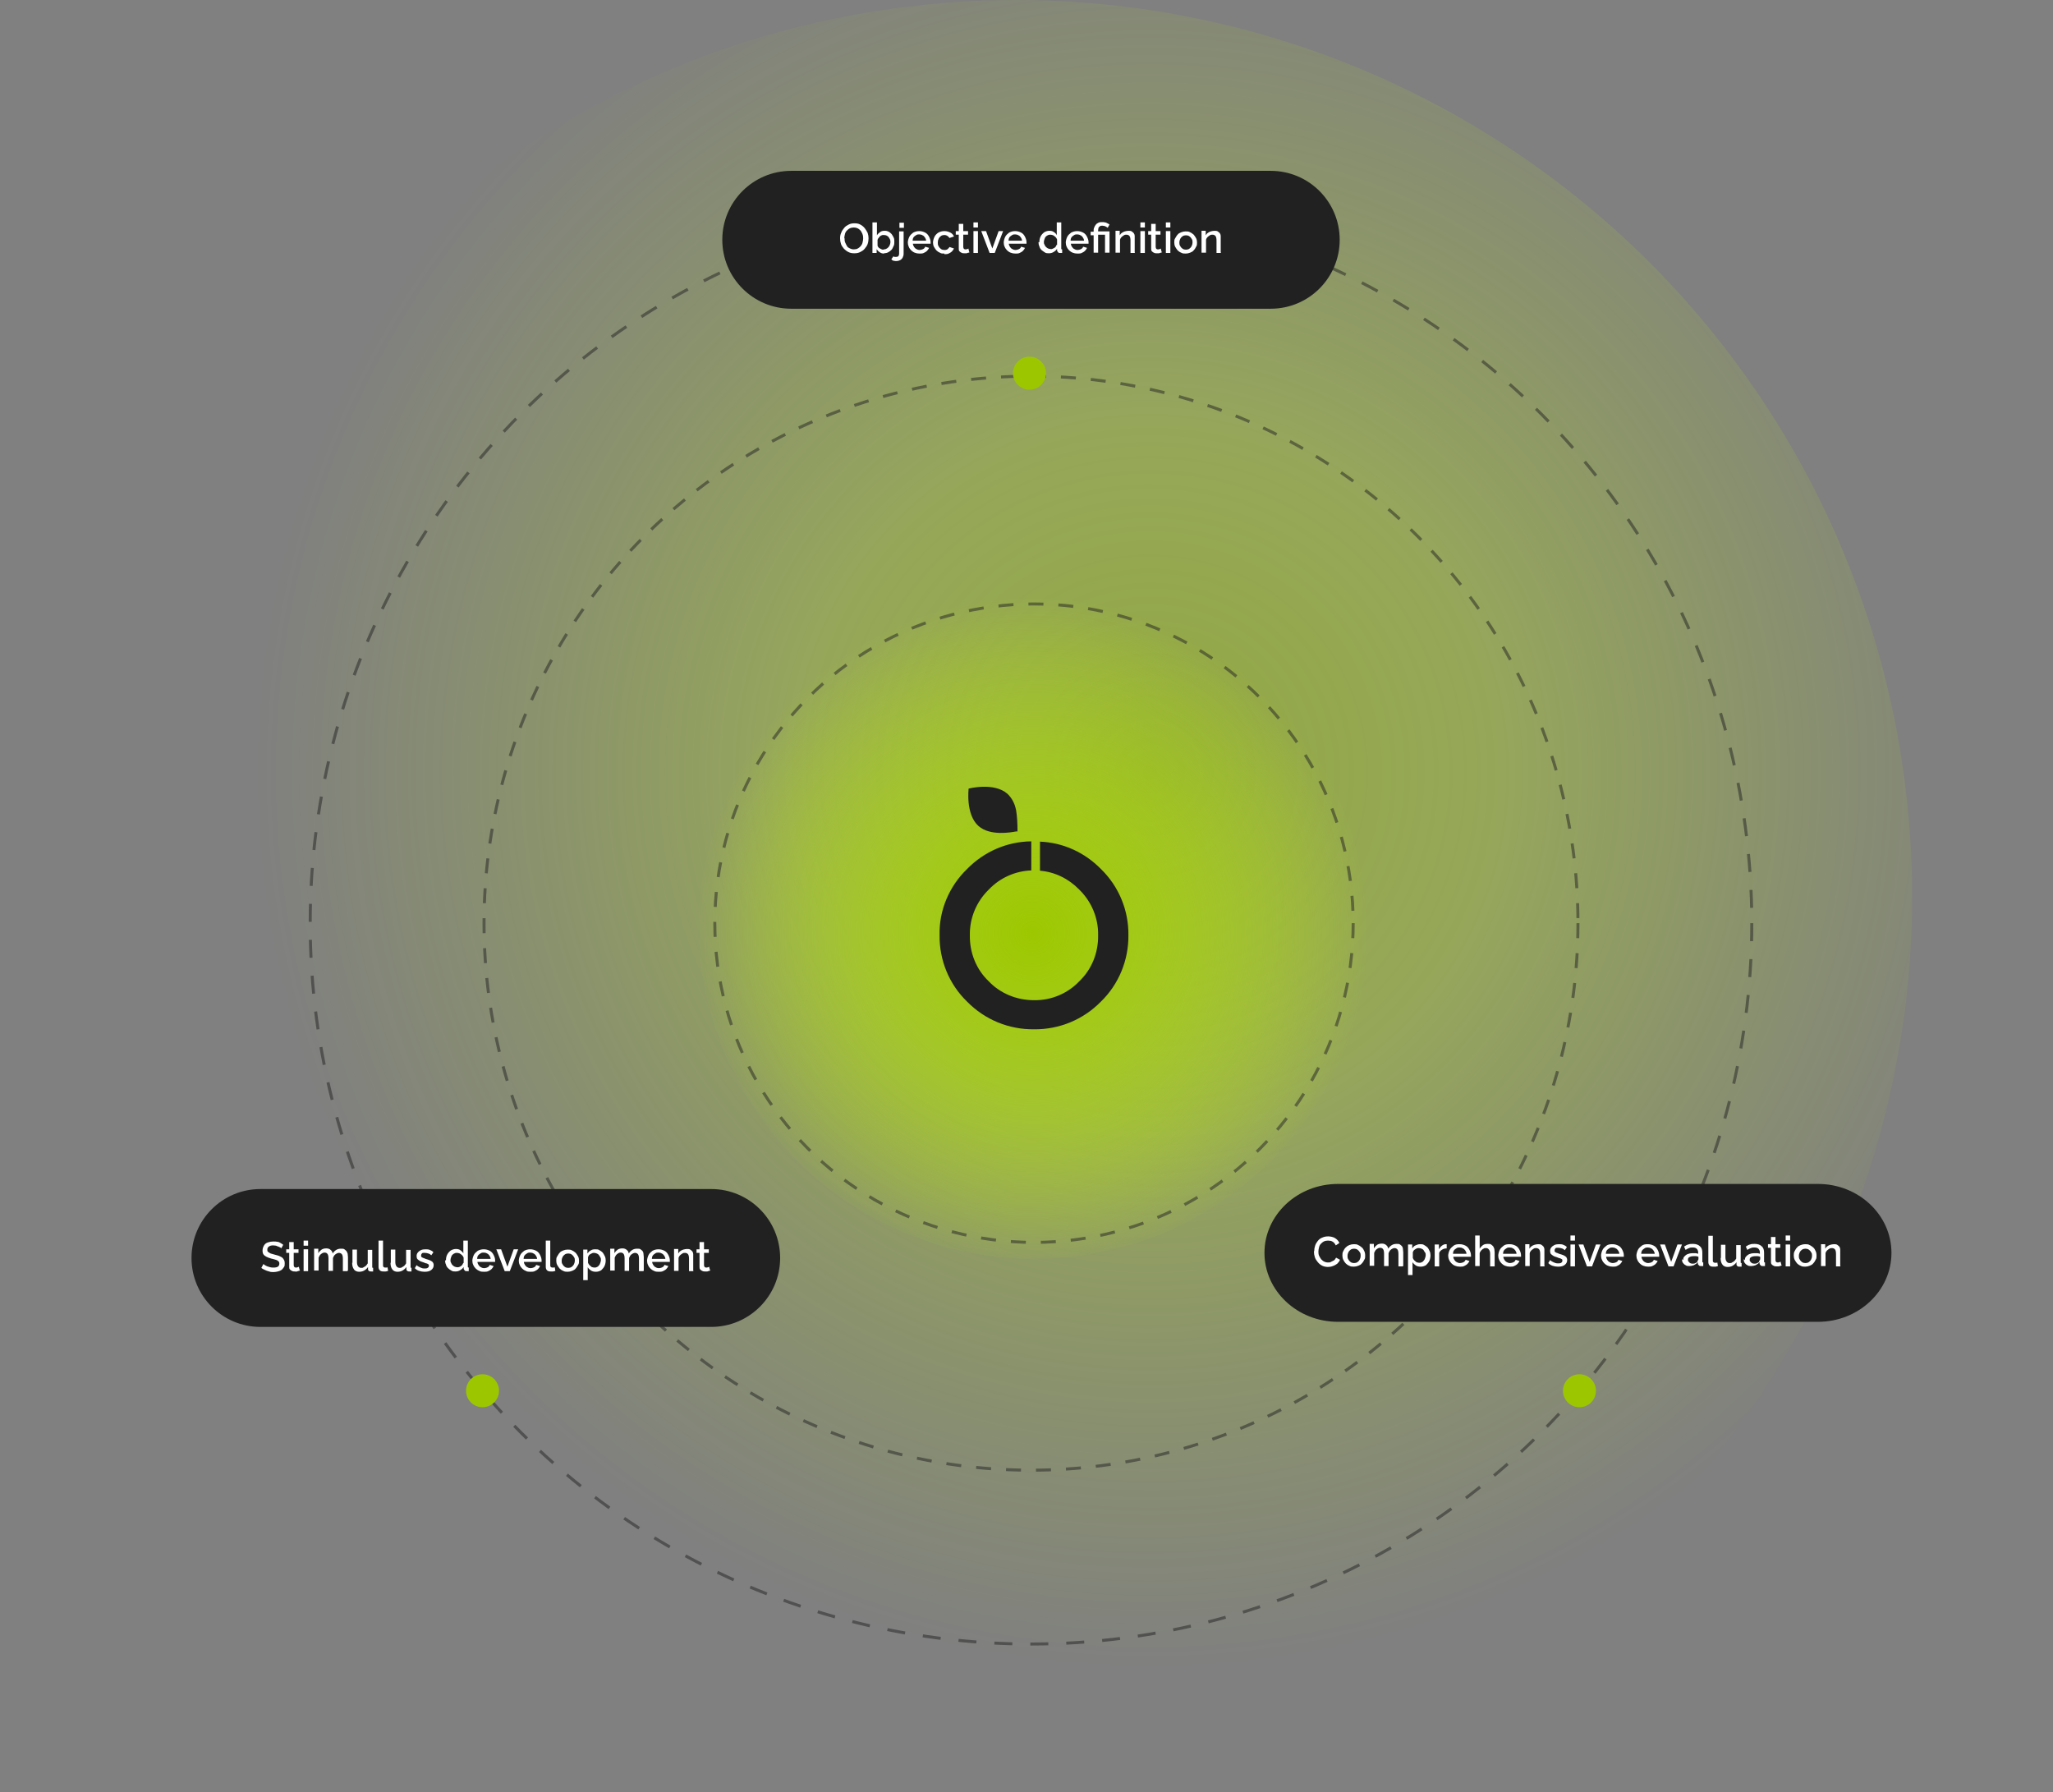 <?xml version="1.0" encoding="UTF-8"?>
<svg id="Capa_1" xmlns="http://www.w3.org/2000/svg" xmlns:xlink="http://www.w3.org/1999/xlink" version="1.1" viewBox="0 0 685 598">
  <rect x="0" y="0" width="685" height="598" fill="#808080" stroke="none"/>
  <!-- Generator: Adobe Illustrator 29.8.2, SVG Export Plug-In . SVG Version: 2.1.1 Build 3)  -->
  <defs>
    <style>
      .st0, .st1, .st2 {
        fill: none;
      }

      .st1 {
        stroke-dasharray: 5;
      }

      .st1, .st2 {
        stroke: #212121;
      }

      .st2 {
        stroke-dasharray: 6;
      }

      .st3 {
        fill: url(#Degradado_sin_nombre);
        isolation: isolate;
      }

      .st3, .st4 {
        opacity: .5;
      }

      .st5 {
        fill: #212121;
      }

      .st6 {
        fill: #fff;
      }

      .st7 {
        fill: url(#Degradado_sin_nombre_2);
      }

      .st8 {
        fill: #9cc700;
      }
    </style>
    <radialGradient id="Degradado_sin_nombre" data-name="Degradado sin nombre" cx="-312.9" cy="1.1" fx="-312.9" fy="1.1" r=".5" gradientTransform="translate(187498 -400) scale(598)" gradientUnits="userSpaceOnUse">
      <stop offset="0" stop-color="#9cc700"/>
      <stop offset=".4" stop-color="#c9ff05" stop-opacity=".6"/>
      <stop offset=".7" stop-color="#c1f508" stop-opacity=".3"/>
      <stop offset="1" stop-color="#c7ff02" stop-opacity="0"/>
    </radialGradient>
    <radialGradient id="Degradado_sin_nombre_2" data-name="Degradado sin nombre 2" cx="-312.1" cy="2.3" fx="-312.1" fy="2.3" r=".5" gradientTransform="translate(70255 -204) scale(224)" gradientUnits="userSpaceOnUse">
      <stop offset="0" stop-color="#9cc700"/>
      <stop offset="1" stop-color="#c7ff02" stop-opacity="0"/>
    </radialGradient>
  </defs>
  <g id="Grupo_26098">
    <circle id="Elipse_34" class="st3" cx="339" cy="299" r="299"/>
    <circle id="Elipse_35" class="st7" cx="345" cy="308" r="112"/>
    <g id="Elipse_36" class="st4">
      <circle class="st0" cx="344" cy="308" r="241"/>
      <circle class="st2" cx="344" cy="308" r="240.5"/>
    </g>
    <g id="Elipse_37" class="st4">
      <circle class="st0" cx="344" cy="308" r="183"/>
      <circle class="st1" cx="344" cy="308" r="182.5"/>
    </g>
    <g id="Elipse_38" class="st4">
      <circle class="st0" cx="345" cy="308" r="107"/>
      <circle class="st1" cx="345" cy="308" r="106.5"/>
    </g>
    <g id="Capa_2">
      <g id="Capa_11">
        <path id="Trazado_222" class="st5" d="M367.3,289.9c-5.4-5.5-12.6-8.8-20.3-9.1v9.7c5,.4,9.6,2.7,13.1,6.3,4.1,4,6.4,9.5,6.3,15.2.1,5.8-2.1,11.4-6.3,15.4h0c-3.9,4.1-9.4,6.4-15.1,6.3-5.7,0-11.2-2.2-15.1-6.3-4.2-4-6.4-9.6-6.3-15.4-.1-5.7,2.2-11.2,6.3-15.2,3.7-3.9,8.8-6.2,14.2-6.4v-9.7c-8.1.1-15.7,3.4-21.4,9.2-6,5.8-9.4,13.8-9.2,22.1-.1,8.4,3.2,16.4,9.2,22.2h0c5.9,6,13.9,9.3,22.3,9.2,8.4.1,16.4-3.2,22.3-9.2,6-5.8,9.3-13.9,9.2-22.2.1-8.3-3.2-16.3-9.2-22.1Z"/>
        <path id="Trazado_223" class="st5" d="M339,270.2c-.4-2.1-1.4-4-2.9-5.4-4.5-3.9-12.9-1.7-12.9-1.7,0,0-1.1,8.6,3.3,12.5,3.9,3.4,10.8,2.1,12.5,1.8h.5c0-2.5-.1-4.9-.5-7.3h0Z"/>
      </g>
    </g>
  </g>
  <path class="st5" d="M86.9,396.7h150.4c12.7,0,23,10.3,23,23h0c0,12.7-10.3,23-23,23H86.9c-12.7,0-23-10.3-23-23h0c0-12.7,10.3-23,23-23Z"/>
  <path class="st5" d="M446.4,395h160.2c13.5,0,24.5,10.3,24.5,23h0c0,12.7-11,23-24.5,23h-160.2c-13.5,0-24.5-10.3-24.5-23h0c0-12.7,11-23,24.5-23Z"/>
  <circle id="Elipse_41" class="st8" cx="161" cy="464" r="5.5"/>
  <circle id="Elipse_411" class="st8" cx="527" cy="464" r="5.5"/>
  <circle id="Elipse_42" class="st8" cx="343.5" cy="124.5" r="5.5"/>
  <path id="Rectángulo_1323" class="st5" d="M264,57h160c12.7,0,23,10.3,23,23h0c0,12.7-10.3,23-23,23h-160c-12.7,0-23-10.3-23-23h0c0-12.7,10.3-23,23-23Z"/>
  <g>
    <path class="st6" d="M285,84.5c-.7,0-1.3-.1-1.9-.4-.6-.3-1.1-.7-1.5-1.1-.4-.5-.8-1-1-1.6-.2-.6-.3-1.2-.3-1.9s.1-1.3.4-1.9c.2-.6.6-1.1,1-1.6.4-.5.9-.8,1.5-1.1.6-.3,1.2-.4,1.9-.4s1.4.1,1.9.4c.6.3,1.1.7,1.5,1.2s.7,1,1,1.6c.2.6.3,1.2.3,1.8s-.1,1.3-.3,1.9-.6,1.1-1,1.6c-.4.5-.9.8-1.5,1.1s-1.2.4-1.9.4ZM281.8,79.5c0,.5,0,.9.2,1.4s.4.8.6,1.2.6.6,1,.8c.4.2.8.3,1.3.3s1-.1,1.3-.3c.4-.2.7-.5,1-.8.3-.4.5-.7.6-1.2.1-.4.2-.9.2-1.3s0-.9-.2-1.4c-.1-.4-.4-.8-.6-1.2-.3-.3-.6-.6-1-.8-.4-.2-.8-.3-1.3-.3s-1,.1-1.4.3c-.4.2-.7.5-1,.8-.3.3-.5.7-.6,1.2-.1.4-.2.9-.2,1.3Z"/>
    <path class="st6" d="M295.1,84.6c-.6,0-1.1-.1-1.5-.4-.5-.3-.8-.6-1.1-1.1v1.3h-1.4v-10.2h1.5v4.3c.3-.5.7-.8,1.1-1.1.4-.3.9-.4,1.5-.4s.9.1,1.3.3c.4.2.7.5,1,.8.3.4.5.8.7,1.2s.2.9.2,1.4,0,1-.3,1.5c-.2.5-.4.9-.7,1.2-.3.3-.7.6-1.1.8s-.9.3-1.4.3ZM294.8,83.2c.3,0,.6,0,.9-.2.3-.1.5-.3.7-.5.2-.2.4-.5.5-.8.1-.3.2-.6.2-.9s0-.8-.3-1.2c-.2-.4-.4-.7-.8-.9-.3-.2-.7-.3-1.1-.3s-.6,0-.9.2c-.3.1-.5.3-.7.6-.2.2-.4.5-.5.8v1.9c0,.2.1.4.3.6.1.2.3.3.5.4.2.1.4.2.6.3s.4.1.6.1Z"/>
    <path class="st6" d="M299.2,87.1c-.3,0-.6,0-1-.1-.3,0-.6-.3-.8-.5l.7-1c.1.1.2.2.4.2.2,0,.3,0,.5,0s.4,0,.5-.1c.2,0,.3-.2.4-.4,0-.2.1-.3.1-.5v-7.5h1.5v7.4c0,.5-.1.9-.3,1.3-.2.4-.5.7-.9.9-.4.2-.8.3-1.2.3ZM300.1,76v-1.7h1.5v1.7h-1.5Z"/>
    <path class="st6" d="M306.8,84.6c-.6,0-1.1-.1-1.6-.3-.5-.2-.9-.5-1.2-.8-.3-.3-.6-.7-.8-1.2s-.3-.9-.3-1.4.2-1.3.5-1.9.8-1,1.3-1.4c.6-.3,1.2-.5,2-.5s1.4.2,2,.5c.6.3,1,.8,1.3,1.4.3.6.5,1.2.5,1.8s0,.2,0,.3c0,0,0,.2,0,.2h-5.9c0,.4.2.8.4,1.1.2.3.5.6.8.7.3.2.7.3,1,.3s.8-.1,1.2-.3c.4-.2.6-.5.7-.8l1.3.4c-.2.4-.4.7-.7,1-.3.3-.7.5-1.1.7-.4.2-.9.2-1.4.2ZM304.6,80.3h4.4c0-.4-.2-.8-.4-1.1-.2-.3-.5-.6-.8-.7-.3-.2-.7-.3-1.1-.3s-.7,0-1.1.3c-.3.2-.6.4-.8.7s-.3.7-.3,1.1Z"/>
    <path class="st6" d="M315.1,84.6c-.6,0-1.1,0-1.5-.3-.5-.2-.9-.5-1.2-.8-.3-.4-.6-.8-.8-1.2s-.3-.9-.3-1.4.2-1.3.5-1.9c.3-.6.7-1,1.3-1.4.6-.3,1.2-.5,2-.5s1.4.2,2,.5c.6.3,1,.8,1.2,1.3l-1.5.5c-.2-.3-.4-.5-.7-.7-.3-.2-.6-.3-1-.3s-.8.1-1.1.3-.6.5-.8.9c-.2.4-.3.8-.3,1.3s0,.9.3,1.3c.2.4.5.7.8.9.3.2.7.3,1.1.3s.5,0,.7-.1c.2,0,.4-.2.6-.4.2-.2.3-.3.4-.5l1.5.5c-.2.4-.4.7-.7,1-.3.3-.7.5-1.1.7-.4.2-.9.2-1.4.2Z"/>
    <path class="st6" d="M323.7,84.1c-.1,0-.3.1-.5.2-.2,0-.4.1-.7.2-.2,0-.5,0-.8,0s-.6,0-.9-.2c-.3-.1-.5-.3-.7-.5-.2-.2-.2-.6-.2-.9v-4.6h-1v-1.2h1v-2.4h1.5v2.4h1.6v1.2h-1.6v4.1c0,.3.1.4.2.6.1.1.3.2.5.2s.4,0,.6-.1c.2,0,.3-.1.4-.2l.3,1.2Z"/>
    <path class="st6" d="M324.8,75.9v-1.7h1.5v1.7h-1.5ZM324.8,84.4v-7.3h1.5v7.3h-1.5Z"/>
    <path class="st6" d="M330.2,84.4l-2.8-7.3h1.6l2.1,5.8,2.1-5.8h1.5l-2.8,7.3h-1.7Z"/>
    <path class="st6" d="M338.8,84.6c-.6,0-1.1-.1-1.6-.3-.5-.2-.9-.5-1.2-.8-.3-.3-.6-.7-.8-1.2-.2-.4-.3-.9-.3-1.4s.2-1.3.5-1.9.8-1,1.3-1.4c.6-.3,1.2-.5,2-.5s1.4.2,2,.5c.6.3,1,.8,1.3,1.4.3.6.5,1.2.5,1.8s0,.2,0,.3c0,0,0,.2,0,.2h-5.9c0,.4.2.8.4,1.1.2.3.5.6.8.7.3.2.7.3,1,.3s.8-.1,1.2-.3c.4-.2.6-.5.7-.8l1.3.4c-.2.4-.4.7-.7,1-.3.3-.7.5-1.1.7-.4.2-.9.2-1.4.2ZM336.6,80.3h4.4c0-.4-.2-.8-.4-1.1-.2-.3-.5-.6-.8-.7-.3-.2-.7-.3-1.1-.3s-.7,0-1.1.3c-.3.2-.6.4-.8.7-.2.3-.3.7-.3,1.1Z"/>
    <path class="st6" d="M346.8,80.8c0-.7.1-1.3.4-1.9.3-.6.7-1,1.2-1.4.5-.3,1.1-.5,1.7-.5s1.1.1,1.5.4c.5.3.8.6,1,1.1v-4.3h1.5v8.5c0,.2,0,.3,0,.4,0,0,.2.1.3.1v1.2c-.3,0-.5,0-.7,0-.3,0-.5,0-.7-.3-.2-.2-.3-.4-.3-.6v-.5c-.3.5-.7.8-1.2,1.1-.5.3-1,.4-1.5.4s-1,0-1.4-.3-.8-.5-1.1-.8c-.3-.3-.6-.7-.7-1.2-.2-.4-.3-.9-.3-1.4ZM352.7,81.8v-1.9c-.1-.3-.3-.6-.5-.8-.2-.2-.5-.4-.8-.6-.3-.1-.6-.2-.9-.2s-.6,0-.9.2c-.3.1-.5.3-.7.5-.2.2-.3.5-.4.8-.1.3-.2.6-.2.9s0,.6.2.9c.1.3.3.6.5.8s.5.4.7.5c.3.1.6.2.9.2s.4,0,.6-.1.4-.2.6-.3.4-.3.5-.5c.1-.2.2-.4.3-.6Z"/>
    <path class="st6" d="M359.5,84.6c-.6,0-1.1-.1-1.6-.3-.5-.2-.9-.5-1.2-.8-.3-.3-.6-.7-.8-1.2-.2-.4-.3-.9-.3-1.4s.2-1.3.5-1.9.8-1,1.3-1.4c.6-.3,1.2-.5,2-.5s1.4.2,2,.5c.6.3,1,.8,1.3,1.4.3.6.5,1.2.5,1.8s0,.2,0,.3c0,0,0,.2,0,.2h-5.9c0,.4.2.8.4,1.1.2.3.5.6.8.7.3.2.7.3,1,.3s.8-.1,1.2-.3c.4-.2.6-.5.7-.8l1.3.4c-.2.4-.4.7-.7,1-.3.3-.7.5-1.1.7-.4.2-.9.2-1.4.2ZM357.3,80.3h4.4c0-.4-.2-.8-.4-1.1-.2-.3-.5-.6-.8-.7-.3-.2-.7-.3-1.1-.3s-.7,0-1.1.3c-.3.2-.6.4-.8.7-.2.3-.3.7-.3,1.1Z"/>
    <path class="st6" d="M364.9,78.5h-1v-1.2h1v-.3c0-.4,0-.7.2-1.1.1-.3.3-.7.5-.9.2-.3.5-.5.9-.7s.8-.2,1.2-.2.7,0,1,.1c.3,0,.6.2.8.3.3.1.5.3.7.4l-.6,1.1c-.2-.2-.5-.3-.8-.5-.3-.1-.6-.2-1-.2s-.6,0-.8.2c-.2.1-.4.3-.5.6,0,.2-.1.5-.1.7v.4h3.8v7.1h-1.5v-6h-2.3v6h-1.5v-6Z"/>
    <path class="st6" d="M378.7,84.4h-1.5v-4.1c0-.7-.1-1.2-.3-1.5s-.6-.5-1-.5-.6,0-.9.2-.6.4-.8.6-.4.5-.5.9v4.3h-1.5v-7.3h1.4v1.5c.2-.3.4-.6.7-.8.3-.2.6-.4,1-.5.4-.1.8-.2,1.2-.2s.8,0,1.1.2.5.4.7.6c.2.3.3.6.3.9s0,.7,0,1.1v4.4Z"/>
    <path class="st6" d="M380.5,75.9v-1.7h1.5v1.7h-1.5ZM380.5,84.4v-7.3h1.5v7.3h-1.5Z"/>
    <path class="st6" d="M387.9,84.1c-.1,0-.3.1-.5.2-.2,0-.4.1-.7.2-.2,0-.5,0-.8,0s-.6,0-.9-.2c-.3-.1-.5-.3-.7-.5-.2-.2-.2-.6-.2-.9v-4.6h-1v-1.2h1v-2.4h1.5v2.4h1.6v1.2h-1.6v4.1c0,.3.1.4.2.6.1.1.3.2.5.2s.4,0,.6-.1c.2,0,.3-.1.4-.2l.3,1.2Z"/>
    <path class="st6" d="M389,75.9v-1.7h1.5v1.7h-1.5ZM389,84.4v-7.3h1.5v7.3h-1.5Z"/>
    <path class="st6" d="M395.7,84.6c-.6,0-1.1,0-1.6-.3-.5-.2-.9-.5-1.2-.8-.3-.4-.6-.8-.8-1.2-.2-.4-.3-.9-.3-1.4s0-1,.3-1.4.4-.8.8-1.2c.3-.4.7-.6,1.2-.8s1-.3,1.5-.3,1.1,0,1.5.3c.5.2.8.5,1.2.8.3.4.6.8.8,1.2s.3.9.3,1.4,0,1-.3,1.4c-.2.4-.4.8-.8,1.2-.3.4-.7.6-1.2.8s-1,.3-1.5.3ZM393.5,80.8c0,.5,0,.9.3,1.3.2.4.5.7.8.9.3.2.7.3,1.1.3s.8-.1,1.1-.3c.3-.2.6-.5.8-.9.2-.4.3-.8.3-1.2s0-.9-.3-1.2c-.2-.4-.5-.7-.8-.9-.3-.2-.7-.3-1.1-.3s-.8.1-1.1.3c-.3.2-.6.5-.8.9-.2.4-.3.8-.3,1.2Z"/>
    <path class="st6" d="M407.4,84.4h-1.5v-4.1c0-.7-.1-1.2-.3-1.5s-.6-.5-1-.5-.6,0-.9.2-.6.4-.8.6-.4.5-.5.9v4.3h-1.5v-7.3h1.4v1.5c.2-.3.4-.6.7-.8.3-.2.6-.4,1-.5.4-.1.8-.2,1.2-.2s.8,0,1.1.2.5.4.7.6c.2.3.3.6.3.9s0,.7,0,1.1v4.4Z"/>
  </g>
  <g>
    <path class="st6" d="M93.9,416.5c0-.1-.2-.2-.4-.3-.2-.1-.4-.2-.6-.3-.2,0-.5-.2-.8-.3-.3,0-.6-.1-.9-.1-.7,0-1.1.1-1.5.4s-.5.6-.5,1,0,.6.3.8c.2.2.5.3.8.5.4.1.8.2,1.4.4.7.2,1.3.3,1.8.6.5.2.9.5,1.1.9.3.4.4.8.4,1.4s0,.9-.3,1.3-.5.7-.8.9c-.3.2-.7.4-1.2.5s-.9.2-1.4.2-1,0-1.5-.2c-.5-.1-1-.3-1.4-.5-.4-.2-.9-.4-1.2-.7l.7-1.3c.1.1.3.3.5.4.2.1.5.3.8.4s.6.2,1,.3.7.1,1.1.1c.6,0,1.1-.1,1.4-.3.3-.2.5-.5.5-1s-.1-.6-.3-.8c-.2-.2-.5-.4-.9-.5-.4-.1-.9-.3-1.5-.4-.7-.2-1.2-.4-1.6-.6-.4-.2-.8-.5-1-.8-.2-.3-.3-.7-.3-1.3s.2-1.2.5-1.7c.3-.5.7-.8,1.3-1,.6-.2,1.2-.3,1.8-.3s.9,0,1.3.1c.4,0,.8.2,1.1.4s.7.4.9.6l-.7,1.3Z"/>
    <path class="st6" d="M100.3,423.8c-.1,0-.3.1-.5.2-.2,0-.4.1-.7.2s-.5,0-.8,0-.6,0-.9-.2c-.3-.1-.5-.3-.7-.5-.2-.2-.2-.6-.2-.9v-4.6h-1v-1.2h1v-2.4h1.5v2.4h1.6v1.2h-1.6v4.1c0,.3.1.4.2.6.1.1.3.2.5.2s.4,0,.6-.1c.2,0,.3-.1.4-.2l.3,1.2Z"/>
    <path class="st6" d="M101.3,415.6v-1.7h1.5v1.7h-1.5ZM101.3,424.1v-7.3h1.5v7.3h-1.5Z"/>
    <path class="st6" d="M115.9,424.1h-1.5v-4.1c0-.7-.1-1.2-.3-1.5-.2-.3-.6-.5-1-.5s-.8.2-1.2.5c-.4.3-.6.7-.8,1.2v4.3h-1.5v-4.1c0-.7-.1-1.2-.3-1.5-.2-.3-.5-.5-1-.5s-.8.2-1.2.5-.6.7-.8,1.2v4.3h-1.5v-7.3h1.4v1.5c.3-.5.7-.9,1.1-1.2.5-.3,1-.4,1.6-.4s1.1.2,1.4.5c.4.3.6.7.7,1.2.3-.5.7-.9,1.2-1.2s1-.4,1.6-.4.8,0,1.1.2.5.4.7.6c.2.3.3.6.4.9,0,.4.1.7.1,1.1v4.4Z"/>
    <path class="st6" d="M117.6,421.3v-4.4h1.5v4.1c0,.6.1,1.1.4,1.5.2.3.6.5,1,.5s.6,0,.8-.2c.3-.1.5-.3.8-.5.2-.2.4-.5.6-.8v-4.5h1.5v5.5c0,.2,0,.3,0,.4,0,0,.2.1.3.1v1.2c-.2,0-.3,0-.4,0-.1,0-.2,0-.3,0-.3,0-.5,0-.7-.2-.2-.1-.3-.3-.3-.6v-.7c-.3.5-.8.9-1.3,1.2-.5.3-1.1.4-1.7.4s-1.3-.2-1.7-.8-.6-1.2-.6-2.2Z"/>
    <path class="st6" d="M126.3,413.9h1.5v8.1c0,.4,0,.6.2.7.1.1.3.2.4.2s.4,0,.5,0,.3,0,.4-.1l.2,1.2c-.2,0-.5.2-.8.2-.3,0-.6,0-.8,0-.5,0-.9-.1-1.2-.4s-.4-.7-.4-1.2v-8.7Z"/>
    <path class="st6" d="M130.4,421.3v-4.4h1.5v4.1c0,.6.1,1.1.4,1.5.2.3.6.5,1,.5s.6,0,.8-.2c.3-.1.5-.3.8-.5.2-.2.4-.5.6-.8v-4.5h1.5v5.5c0,.2,0,.3,0,.4,0,0,.2.1.3.1v1.2c-.2,0-.3,0-.4,0s-.2,0-.3,0c-.3,0-.5,0-.7-.2-.2-.1-.3-.3-.3-.6v-.7c-.3.5-.8.9-1.3,1.2-.5.3-1.1.4-1.7.4s-1.3-.2-1.7-.8c-.4-.5-.6-1.2-.6-2.2Z"/>
    <path class="st6" d="M141.6,424.3c-.6,0-1.2-.1-1.8-.3-.6-.2-1-.5-1.4-.9l.6-1c.4.4.9.6,1.3.8s.8.3,1.3.3.8,0,1.1-.2c.3-.2.4-.4.4-.7s0-.4-.2-.5c-.1-.1-.3-.2-.6-.3-.3,0-.6-.2-.9-.3-.5-.2-1-.3-1.3-.5s-.6-.4-.8-.6c-.2-.2-.3-.6-.3-1s.1-.9.4-1.2c.2-.3.6-.6,1-.8.4-.2.9-.3,1.5-.3s1,0,1.5.2c.5.2.9.4,1.2.8l-.7,1c-.3-.3-.6-.5-1-.6-.3-.1-.7-.2-1.1-.2s-.4,0-.6,0c-.2,0-.4.1-.5.3-.1.1-.2.3-.2.6s0,.4.2.5c.1.1.3.2.5.3.2,0,.5.2.8.3.6.2,1.1.3,1.5.5.4.2.7.4.9.6.2.3.3.6.3,1,0,.7-.3,1.2-.8,1.6-.5.4-1.2.6-2.1.6Z"/>
    <path class="st6" d="M148.8,420.5c0-.7.1-1.3.4-1.9.3-.6.7-1,1.2-1.4.5-.3,1.1-.5,1.7-.5s1.1.1,1.5.4.8.6,1,1.1v-4.3h1.5v8.5c0,.2,0,.3,0,.4,0,0,.2.1.3.1v1.2c-.3,0-.5,0-.7,0-.3,0-.5,0-.7-.3-.2-.2-.3-.4-.3-.6v-.5c-.3.5-.7.8-1.2,1.1s-1,.4-1.5.4-1,0-1.4-.3c-.4-.2-.8-.5-1.1-.8-.3-.3-.6-.7-.7-1.2-.2-.4-.3-.9-.3-1.4ZM154.7,421.5v-1.9c-.1-.3-.3-.6-.5-.8s-.5-.4-.8-.6c-.3-.1-.6-.2-.9-.2s-.6,0-.9.2c-.3.1-.5.3-.7.5-.2.2-.3.5-.4.8-.1.3-.2.6-.2.9s0,.6.2.9c.1.3.3.6.5.8.2.2.5.4.7.5.3.1.6.2.9.2s.4,0,.6-.1c.2,0,.4-.2.6-.3s.4-.3.5-.5c.1-.2.2-.4.3-.6Z"/>
    <path class="st6" d="M161.5,424.3c-.6,0-1.1,0-1.6-.3-.5-.2-.9-.5-1.2-.8-.3-.3-.6-.7-.8-1.2-.2-.4-.3-.9-.3-1.4s.2-1.3.5-1.9.8-1,1.3-1.4c.6-.3,1.2-.5,2-.5s1.4.2,2,.5c.6.3,1,.8,1.3,1.4.3.6.5,1.2.5,1.8s0,.2,0,.3c0,0,0,.2,0,.2h-5.9c0,.4.2.8.4,1.1.2.3.5.6.8.7.3.2.7.3,1,.3s.8-.1,1.2-.3c.4-.2.6-.5.7-.8l1.3.4c-.2.4-.4.7-.7,1-.3.3-.7.5-1.1.7-.4.2-.9.2-1.4.2ZM159.3,420h4.4c0-.4-.2-.8-.4-1.1-.2-.3-.5-.6-.8-.7-.3-.2-.7-.3-1.1-.3s-.7,0-1.1.3c-.3.2-.6.4-.8.7-.2.3-.3.7-.3,1.1Z"/>
    <path class="st6" d="M168.4,424.1l-2.8-7.3h1.6l2.1,5.8,2.1-5.8h1.5l-2.8,7.3h-1.7Z"/>
    <path class="st6" d="M177,424.3c-.6,0-1.1,0-1.6-.3-.5-.2-.9-.5-1.2-.8-.3-.3-.6-.7-.8-1.2-.2-.4-.3-.9-.3-1.4s.2-1.3.5-1.9.8-1,1.3-1.4c.6-.3,1.2-.5,2-.5s1.4.2,2,.5c.6.3,1,.8,1.3,1.4.3.6.5,1.2.5,1.8s0,.2,0,.3c0,0,0,.2,0,.2h-5.9c0,.4.2.8.4,1.1.2.3.5.6.8.7.3.2.7.3,1,.3s.8-.1,1.2-.3c.4-.2.6-.5.7-.8l1.3.4c-.2.4-.4.7-.7,1-.3.3-.7.5-1.1.7-.4.2-.9.2-1.4.2ZM174.8,420h4.4c0-.4-.2-.8-.4-1.1-.2-.3-.5-.6-.8-.7-.3-.2-.7-.3-1.1-.3s-.7,0-1.1.3c-.3.2-.6.4-.8.7-.2.3-.3.7-.3,1.1Z"/>
    <path class="st6" d="M182.1,413.9h1.5v8.1c0,.4,0,.6.2.7.1.1.3.2.4.2s.4,0,.5,0,.3,0,.4-.1l.2,1.2c-.2,0-.5.2-.8.2-.3,0-.6,0-.8,0-.5,0-.9-.1-1.2-.4s-.4-.7-.4-1.2v-8.7Z"/>
    <path class="st6" d="M189.5,424.3c-.6,0-1.1,0-1.6-.3-.5-.2-.9-.5-1.2-.8-.3-.4-.6-.8-.8-1.2s-.3-.9-.3-1.4,0-1,.3-1.4.4-.8.8-1.2c.3-.4.7-.6,1.2-.8.5-.2,1-.3,1.5-.3s1.1,0,1.5.3c.5.2.8.5,1.2.8.3.4.6.8.8,1.2s.3.9.3,1.4,0,1-.3,1.4-.4.8-.8,1.2c-.3.4-.7.6-1.2.8-.5.2-1,.3-1.5.3ZM187.4,420.5c0,.5,0,.9.3,1.3.2.4.5.7.8.9.3.2.7.3,1.1.3s.8-.1,1.1-.3c.3-.2.6-.5.8-.9.2-.4.3-.8.3-1.2s0-.9-.3-1.2c-.2-.4-.5-.7-.8-.9-.3-.2-.7-.3-1.1-.3s-.8.1-1.1.3c-.3.2-.6.5-.8.9-.2.4-.3.8-.3,1.2Z"/>
    <path class="st6" d="M198.8,424.3c-.6,0-1.1-.1-1.6-.4-.4-.3-.8-.6-1.1-1.1v4.3h-1.5v-10.2h1.4v1.3c.3-.4.6-.8,1.1-1,.4-.3.9-.4,1.5-.4s1,0,1.4.3c.4.2.8.5,1.1.8.3.4.5.8.7,1.2.2.4.3.9.3,1.4s-.1,1.3-.4,1.9-.7,1-1.1,1.4c-.5.3-1.1.5-1.7.5ZM198.3,422.9c.3,0,.6,0,.9-.2.3-.1.5-.3.7-.6.2-.2.3-.5.4-.8.1-.3.2-.6.2-.9s0-.7-.2-.9c-.1-.3-.3-.5-.5-.8s-.5-.4-.7-.5-.6-.2-.9-.2-.4,0-.6.1-.4.2-.6.3c-.2.1-.4.3-.5.4-.1.2-.2.4-.3.6v1.9c.1.3.3.6.5.8.2.2.5.4.7.6.3.1.6.2.9.2Z"/>
    <path class="st6" d="M214.7,424.1h-1.5v-4.1c0-.7-.1-1.2-.3-1.5-.2-.3-.6-.5-1-.5s-.8.2-1.2.5-.6.7-.8,1.2v4.3h-1.5v-4.1c0-.7-.1-1.2-.3-1.5-.2-.3-.5-.5-1-.5s-.8.2-1.2.5-.6.7-.8,1.2v4.3h-1.5v-7.3h1.4v1.5c.3-.5.7-.9,1.1-1.2.5-.3,1-.4,1.6-.4s1.1.2,1.4.5c.4.3.6.7.7,1.2.3-.5.7-.9,1.2-1.2s1-.4,1.6-.4.8,0,1.1.2c.3.2.5.4.7.6.2.3.3.6.3.9,0,.4.1.7.1,1.1v4.4Z"/>
    <path class="st6" d="M219.8,424.3c-.6,0-1.1,0-1.6-.3-.5-.2-.9-.5-1.2-.8-.3-.3-.6-.7-.8-1.2-.2-.4-.3-.9-.3-1.4s.2-1.3.5-1.9.8-1,1.3-1.4c.6-.3,1.2-.5,2-.5s1.4.2,2,.5c.6.3,1,.8,1.3,1.4.3.6.5,1.2.5,1.8s0,.2,0,.3c0,0,0,.2,0,.2h-5.9c0,.4.2.8.4,1.1.2.3.5.6.8.7.3.2.7.3,1,.3s.8-.1,1.2-.3c.4-.2.6-.5.7-.8l1.3.4c-.2.4-.4.7-.7,1-.3.3-.7.5-1.1.7-.4.2-.9.2-1.4.2ZM217.6,420h4.4c0-.4-.2-.8-.4-1.1-.2-.3-.5-.6-.8-.7-.3-.2-.7-.3-1.1-.3s-.7,0-1.1.3c-.3.2-.6.4-.8.7-.2.3-.3.7-.3,1.1Z"/>
    <path class="st6" d="M231.4,424.1h-1.5v-4.1c0-.7-.1-1.2-.3-1.5-.2-.3-.6-.5-1-.5s-.6,0-.9.2-.6.4-.8.6c-.2.2-.4.5-.5.9v4.3h-1.5v-7.3h1.4v1.5c.2-.3.4-.6.7-.8.3-.2.6-.4,1-.5.4-.1.8-.2,1.2-.2s.8,0,1.1.2.5.4.7.6c.2.3.3.6.3.9,0,.4,0,.7,0,1.1v4.4Z"/>
    <path class="st6" d="M237.2,423.8c-.1,0-.3.1-.5.2-.2,0-.4.1-.7.2-.2,0-.5,0-.8,0s-.6,0-.9-.2c-.3-.1-.5-.3-.7-.5-.2-.2-.2-.6-.2-.9v-4.6h-1v-1.2h1v-2.4h1.5v2.4h1.6v1.2h-1.6v4.1c0,.3.1.4.2.6.1.1.3.2.5.2s.4,0,.6-.1c.2,0,.3-.1.4-.2l.3,1.2Z"/>
  </g>
  <g>
    <path class="st6" d="M438.5,417.4c0-.6.1-1.2.3-1.8.2-.6.5-1.1.9-1.6.4-.5.9-.9,1.5-1.1.6-.3,1.3-.4,2-.4s1.7.2,2.3.6c.6.4,1.1.9,1.4,1.6l-1.2.8c-.2-.4-.4-.7-.7-1-.3-.2-.6-.4-.9-.5-.3,0-.7-.1-1-.1-.5,0-1,.1-1.4.3-.4.2-.7.5-1,.8-.3.3-.5.7-.6,1.2-.1.4-.2.9-.2,1.3s0,.9.2,1.4c.2.4.4.8.7,1.2.3.3.6.6,1,.8s.8.3,1.3.3.7,0,1-.2.7-.3,1-.5c.3-.2.5-.6.7-.9l1.3.7c-.2.5-.5.9-.9,1.3-.4.3-.9.6-1.5.8-.5.2-1.1.3-1.6.3s-1.3-.1-1.9-.4c-.6-.3-1.1-.7-1.5-1.2s-.8-1-1-1.7c-.2-.6-.3-1.2-.3-1.9Z"/>
    <path class="st6" d="M451.8,422.6c-.6,0-1.1,0-1.6-.3-.5-.2-.9-.5-1.2-.8s-.6-.8-.8-1.2c-.2-.4-.3-.9-.3-1.4s0-1,.3-1.5c.2-.4.4-.8.8-1.2s.7-.6,1.2-.8c.5-.2,1-.3,1.5-.3s1.1,0,1.5.3c.5.2.8.5,1.2.8s.6.8.8,1.2c.2.4.3.9.3,1.5s0,1-.3,1.4c-.2.4-.4.8-.8,1.2-.3.4-.7.6-1.2.8-.5.2-1,.3-1.5.3ZM449.6,418.9c0,.5,0,.9.3,1.3.2.4.5.7.8.9.3.2.7.3,1.1.3s.8-.1,1.1-.3c.3-.2.6-.5.8-.9.2-.4.3-.8.3-1.2s0-.9-.3-1.2c-.2-.4-.5-.7-.8-.9s-.7-.3-1.1-.3-.8.1-1.1.3c-.3.2-.6.5-.8.9-.2.4-.3.8-.3,1.2Z"/>
    <path class="st6" d="M468.1,422.5h-1.5v-4.1c0-.7-.1-1.2-.3-1.5s-.6-.5-1-.5-.8.2-1.2.5c-.4.3-.6.7-.8,1.2v4.3h-1.5v-4.1c0-.7-.1-1.2-.3-1.5-.2-.3-.5-.5-1-.5s-.8.2-1.2.5c-.4.3-.6.7-.8,1.2v4.3h-1.5v-7.3h1.4v1.5c.3-.5.7-.9,1.1-1.2.5-.3,1-.4,1.6-.4s1.1.2,1.4.5c.4.3.6.7.7,1.2.3-.5.7-.9,1.2-1.2.5-.3,1-.4,1.6-.4s.8,0,1.1.2c.3.2.5.4.7.6.2.3.3.6.3.9,0,.4.1.7.1,1.1v4.4Z"/>
    <path class="st6" d="M474,422.6c-.6,0-1.1-.1-1.6-.4-.4-.3-.8-.6-1.1-1.1v4.3h-1.5v-10.2h1.4v1.3c.3-.4.6-.8,1.1-1s.9-.4,1.5-.4,1,0,1.4.3c.4.2.8.5,1.1.8s.5.8.7,1.2.3.9.3,1.4-.1,1.3-.4,1.9c-.3.6-.7,1-1.1,1.4-.5.3-1.1.5-1.7.5ZM473.5,421.3c.3,0,.6,0,.9-.2.3-.1.5-.3.7-.6.2-.2.3-.5.4-.8.1-.3.2-.6.2-.9s0-.7-.2-.9-.3-.5-.5-.8-.5-.4-.7-.5-.6-.2-.9-.2-.4,0-.6.1c-.2,0-.4.2-.6.3-.2.1-.4.3-.5.4s-.2.4-.3.6v1.9c.1.3.3.6.5.8.2.2.5.4.7.6.3.1.6.2.9.2Z"/>
    <path class="st6" d="M482.8,416.5c-.6,0-1.1.1-1.6.4-.5.3-.8.6-1,1.1v4.5h-1.5v-7.3h1.4v1.6c.3-.5.6-.9,1-1.2.4-.3.8-.5,1.3-.5h.2c0,0,.1,0,.1,0v1.4Z"/>
    <path class="st6" d="M487.1,422.6c-.6,0-1.1-.1-1.6-.3-.5-.2-.9-.5-1.2-.8s-.6-.7-.8-1.2c-.2-.4-.3-.9-.3-1.4s.2-1.3.5-1.9.8-1,1.3-1.4,1.2-.5,2-.5,1.4.2,2,.5c.6.3,1,.8,1.3,1.4.3.6.5,1.2.5,1.8s0,.2,0,.3c0,0,0,.2,0,.2h-5.9c0,.4.2.8.4,1.1.2.3.5.6.8.7.3.2.7.3,1,.3s.8-.1,1.2-.3c.4-.2.6-.5.7-.8l1.3.4c-.2.4-.4.7-.7,1-.3.3-.7.5-1.1.7-.4.2-.9.2-1.4.2ZM484.9,418.3h4.4c0-.4-.2-.8-.4-1.1-.2-.3-.5-.6-.8-.7-.3-.2-.7-.3-1.1-.3s-.7,0-1.1.3c-.3.2-.6.4-.8.7-.2.3-.3.7-.3,1.1Z"/>
    <path class="st6" d="M498.7,422.5h-1.5v-4.1c0-.7-.1-1.1-.4-1.5s-.6-.5-1-.5-.6,0-.8.2c-.3.1-.5.3-.8.6-.2.3-.4.5-.5.9v4.3h-1.5v-10.2h1.5v4.4c.3-.5.7-.9,1.1-1.2s1-.4,1.6-.4.8,0,1.1.2.5.4.7.6c.2.3.3.6.4.9,0,.4.1.7.1,1.1v4.4Z"/>
    <path class="st6" d="M503.8,422.6c-.6,0-1.1-.1-1.6-.3-.5-.2-.9-.5-1.2-.8s-.6-.7-.8-1.2c-.2-.4-.3-.9-.3-1.4s.2-1.3.5-1.9.8-1,1.3-1.4,1.2-.5,2-.5,1.4.2,2,.5c.6.3,1,.8,1.3,1.4.3.6.5,1.2.5,1.8s0,.2,0,.3c0,0,0,.2,0,.2h-5.9c0,.4.2.8.4,1.1.2.3.5.6.8.7.3.2.7.3,1,.3s.8-.1,1.2-.3c.4-.2.6-.5.7-.8l1.3.4c-.2.4-.4.7-.7,1-.3.3-.7.5-1.1.7-.4.2-.9.2-1.4.2ZM501.6,418.3h4.4c0-.4-.2-.8-.4-1.1-.2-.3-.5-.6-.8-.7-.3-.2-.7-.3-1.1-.3s-.7,0-1.1.3c-.3.2-.6.4-.8.7-.2.3-.3.7-.3,1.1Z"/>
    <path class="st6" d="M515.4,422.5h-1.5v-4.1c0-.7-.1-1.2-.3-1.5-.2-.3-.6-.5-1-.5s-.6,0-.9.2-.6.4-.8.6c-.2.2-.4.5-.5.9v4.3h-1.5v-7.3h1.4v1.5c.2-.3.4-.6.7-.8s.6-.4,1-.5.8-.2,1.2-.2.8,0,1.1.2.5.4.7.6c.2.3.3.6.3.9,0,.4,0,.7,0,1.1v4.4Z"/>
    <path class="st6" d="M519.8,422.6c-.6,0-1.2-.1-1.8-.3-.6-.2-1-.5-1.4-.9l.6-1c.4.4.9.6,1.3.8s.8.3,1.3.3.8,0,1.1-.2c.3-.2.4-.4.4-.7s0-.4-.2-.5-.3-.2-.6-.3c-.3,0-.6-.2-.9-.3-.5-.2-1-.3-1.3-.5s-.6-.4-.8-.6c-.2-.2-.3-.6-.3-1s.1-.9.4-1.2c.2-.3.6-.6,1-.8.4-.2.9-.3,1.5-.3s1,0,1.5.2.9.4,1.2.8l-.7,1c-.3-.3-.6-.5-1-.6-.3-.1-.7-.2-1.1-.2s-.4,0-.6,0-.4.1-.5.3c-.1.1-.2.3-.2.6s0,.4.2.5c.1.1.3.2.5.3.2,0,.5.2.8.3.6.2,1.1.3,1.5.5s.7.4.9.6c.2.3.3.6.3,1,0,.7-.3,1.2-.8,1.6s-1.2.6-2.1.6Z"/>
    <path class="st6" d="M524,413.9v-1.7h1.5v1.7h-1.5ZM524,422.5v-7.3h1.5v7.3h-1.5Z"/>
    <path class="st6" d="M529.5,422.5l-2.8-7.3h1.6l2.1,5.8,2.1-5.8h1.5l-2.8,7.3h-1.7Z"/>
    <path class="st6" d="M538.1,422.6c-.6,0-1.1-.1-1.6-.3-.5-.2-.9-.5-1.2-.8s-.6-.7-.8-1.2c-.2-.4-.3-.9-.3-1.4s.2-1.3.5-1.9.8-1,1.3-1.4,1.2-.5,2-.5,1.4.2,2,.5c.6.3,1,.8,1.3,1.4.3.6.5,1.2.5,1.8s0,.2,0,.3c0,0,0,.2,0,.2h-5.9c0,.4.2.8.4,1.1.2.3.5.6.8.7.3.2.7.3,1,.3s.8-.1,1.2-.3c.4-.2.6-.5.7-.8l1.3.4c-.2.4-.4.7-.7,1-.3.3-.7.5-1.1.7-.4.2-.9.2-1.4.2ZM535.9,418.3h4.4c0-.4-.2-.8-.4-1.1-.2-.3-.5-.6-.8-.7-.3-.2-.7-.3-1.1-.3s-.7,0-1.1.3c-.3.2-.6.4-.8.7-.2.3-.3.7-.3,1.1Z"/>
    <path class="st6" d="M549.9,422.6c-.6,0-1.1-.1-1.6-.3-.5-.2-.9-.5-1.2-.8s-.6-.7-.8-1.2c-.2-.4-.3-.9-.3-1.4s.2-1.3.5-1.9.8-1,1.3-1.4,1.2-.5,2-.5,1.4.2,2,.5c.6.3,1,.8,1.3,1.4.3.6.5,1.2.5,1.8s0,.2,0,.3c0,0,0,.2,0,.2h-5.9c0,.4.2.8.4,1.1.2.3.5.6.8.7.3.2.7.3,1,.3s.8-.1,1.2-.3c.4-.2.6-.5.7-.8l1.3.4c-.2.4-.4.7-.7,1-.3.3-.7.5-1.1.7-.4.2-.9.2-1.4.2ZM547.7,418.3h4.4c0-.4-.2-.8-.4-1.1-.2-.3-.5-.6-.8-.7-.3-.2-.7-.3-1.1-.3s-.7,0-1.1.3c-.3.2-.6.4-.8.7-.2.3-.3.7-.3,1.1Z"/>
    <path class="st6" d="M556.7,422.5l-2.8-7.3h1.6l2.1,5.8,2.1-5.8h1.5l-2.8,7.3h-1.7Z"/>
    <path class="st6" d="M561.6,420.4c0-.5.1-.9.4-1.2s.6-.6,1.1-.8c.5-.2,1-.3,1.6-.3s.7,0,1,0c.3,0,.6.1.9.2v-.5c0-.5-.2-.9-.5-1.2s-.8-.4-1.3-.4-.8,0-1.2.2c-.4.1-.8.4-1.2.6l-.5-1.1c.5-.3.9-.6,1.4-.7.5-.2,1-.2,1.6-.2,1,0,1.8.3,2.3.8.6.5.8,1.2.8,2.2v2.7c0,.2,0,.3,0,.4,0,0,.2.1.3.1v1.2c-.1,0-.3,0-.4,0-.1,0-.2,0-.3,0-.3,0-.6,0-.8-.3-.2-.2-.3-.3-.3-.6v-.4c-.3.4-.8.7-1.3,1-.5.2-1,.3-1.5.3s-.9,0-1.3-.3c-.4-.2-.7-.5-.9-.8-.2-.3-.3-.7-.3-1.2ZM566.3,420.8c.1-.1.2-.3.3-.4,0-.1.1-.2.1-.3v-.8c-.3-.1-.5-.2-.8-.2-.3,0-.6,0-.8,0-.6,0-1,.1-1.4.3s-.5.5-.5.9,0,.4.2.6c.1.2.3.3.5.5.2.1.5.2.8.2s.7,0,1-.2c.3-.1.6-.3.7-.5Z"/>
    <path class="st6" d="M570,412.3h1.5v8.1c0,.4,0,.6.2.7.1.1.3.2.4.2s.4,0,.5,0,.3,0,.4-.1l.2,1.2c-.2,0-.5.2-.8.2-.3,0-.6,0-.8,0-.5,0-.9-.1-1.2-.4s-.4-.7-.4-1.2v-8.7Z"/>
    <path class="st6" d="M574.2,419.7v-4.4h1.5v4.1c0,.6.1,1.1.4,1.5s.6.5,1,.5.6,0,.8-.2c.3-.1.5-.3.8-.5.2-.2.4-.5.6-.8v-4.5h1.5v5.5c0,.2,0,.3,0,.4,0,0,.2.1.3.1v1.2c-.2,0-.3,0-.4,0s-.2,0-.3,0c-.3,0-.5,0-.7-.2-.2-.1-.3-.3-.3-.6v-.7c-.3.5-.8.9-1.3,1.2-.5.3-1.1.4-1.7.4s-1.3-.2-1.7-.8c-.4-.5-.6-1.2-.6-2.2Z"/>
    <path class="st6" d="M582.2,420.4c0-.5.1-.9.4-1.2s.6-.6,1.1-.8c.5-.2,1-.3,1.6-.3s.7,0,1,0c.3,0,.6.1.9.2v-.5c0-.5-.2-.9-.5-1.2s-.8-.4-1.3-.4-.8,0-1.2.2c-.4.1-.8.4-1.2.6l-.5-1.1c.5-.3.9-.6,1.4-.7.5-.2,1-.2,1.6-.2,1,0,1.8.3,2.3.8.6.5.8,1.2.8,2.2v2.7c0,.2,0,.3,0,.4,0,0,.2.1.3.1v1.2c-.1,0-.3,0-.4,0-.1,0-.2,0-.3,0-.3,0-.6,0-.8-.3-.2-.2-.3-.3-.3-.6v-.4c-.3.4-.8.7-1.3,1-.5.2-1,.3-1.5.3s-.9,0-1.3-.3c-.4-.2-.7-.5-.9-.8-.2-.3-.3-.7-.3-1.2ZM586.9,420.8c.1-.1.2-.3.3-.4,0-.1.1-.2.1-.3v-.8c-.3-.1-.5-.2-.8-.2-.3,0-.6,0-.8,0-.6,0-1,.1-1.4.3s-.5.5-.5.9,0,.4.2.6c.1.2.3.3.5.5.2.1.5.2.8.2s.7,0,1-.2c.3-.1.6-.3.7-.5Z"/>
    <path class="st6" d="M594.7,422.1c-.1,0-.3.1-.5.2s-.4.1-.7.2c-.2,0-.5,0-.8,0s-.6,0-.9-.2c-.3-.1-.5-.3-.7-.5s-.2-.6-.2-.9v-4.6h-1v-1.2h1v-2.4h1.5v2.4h1.6v1.2h-1.6v4.1c0,.3.1.4.2.6.1.1.3.2.5.2s.4,0,.6-.1c.2,0,.3-.1.4-.2l.3,1.2Z"/>
    <path class="st6" d="M595.8,413.9v-1.7h1.5v1.7h-1.5ZM595.8,422.5v-7.3h1.5v7.3h-1.5Z"/>
    <path class="st6" d="M602.4,422.6c-.6,0-1.1,0-1.6-.3-.5-.2-.9-.5-1.2-.8-.3-.4-.6-.8-.8-1.2-.2-.4-.3-.9-.3-1.4s0-1,.3-1.5.4-.8.8-1.2c.3-.4.7-.6,1.2-.8.5-.2,1-.3,1.5-.3s1.1,0,1.5.3c.5.2.8.5,1.2.8s.6.8.8,1.2.3.9.3,1.5,0,1-.3,1.4c-.2.4-.4.8-.8,1.2-.3.4-.7.6-1.2.8-.5.2-1,.3-1.5.3ZM600.2,418.9c0,.5,0,.9.3,1.3.2.4.5.7.8.9.3.2.7.3,1.1.3s.8-.1,1.1-.3c.3-.2.6-.5.8-.9.2-.4.3-.8.3-1.2s0-.9-.3-1.2c-.2-.4-.5-.7-.8-.9-.3-.2-.7-.3-1.1-.3s-.8.1-1.1.3c-.3.2-.6.5-.8.9-.2.4-.3.8-.3,1.2Z"/>
    <path class="st6" d="M614.1,422.5h-1.5v-4.1c0-.7-.1-1.2-.3-1.5-.2-.3-.6-.5-1-.5s-.6,0-.9.2-.6.4-.8.6c-.2.2-.4.5-.5.9v4.3h-1.5v-7.3h1.4v1.5c.2-.3.4-.6.7-.8s.6-.4,1-.5.8-.2,1.2-.2.8,0,1.1.2.5.4.7.6c.2.3.3.6.3.9,0,.4,0,.7,0,1.1v4.4Z"/>
  </g>
</svg>